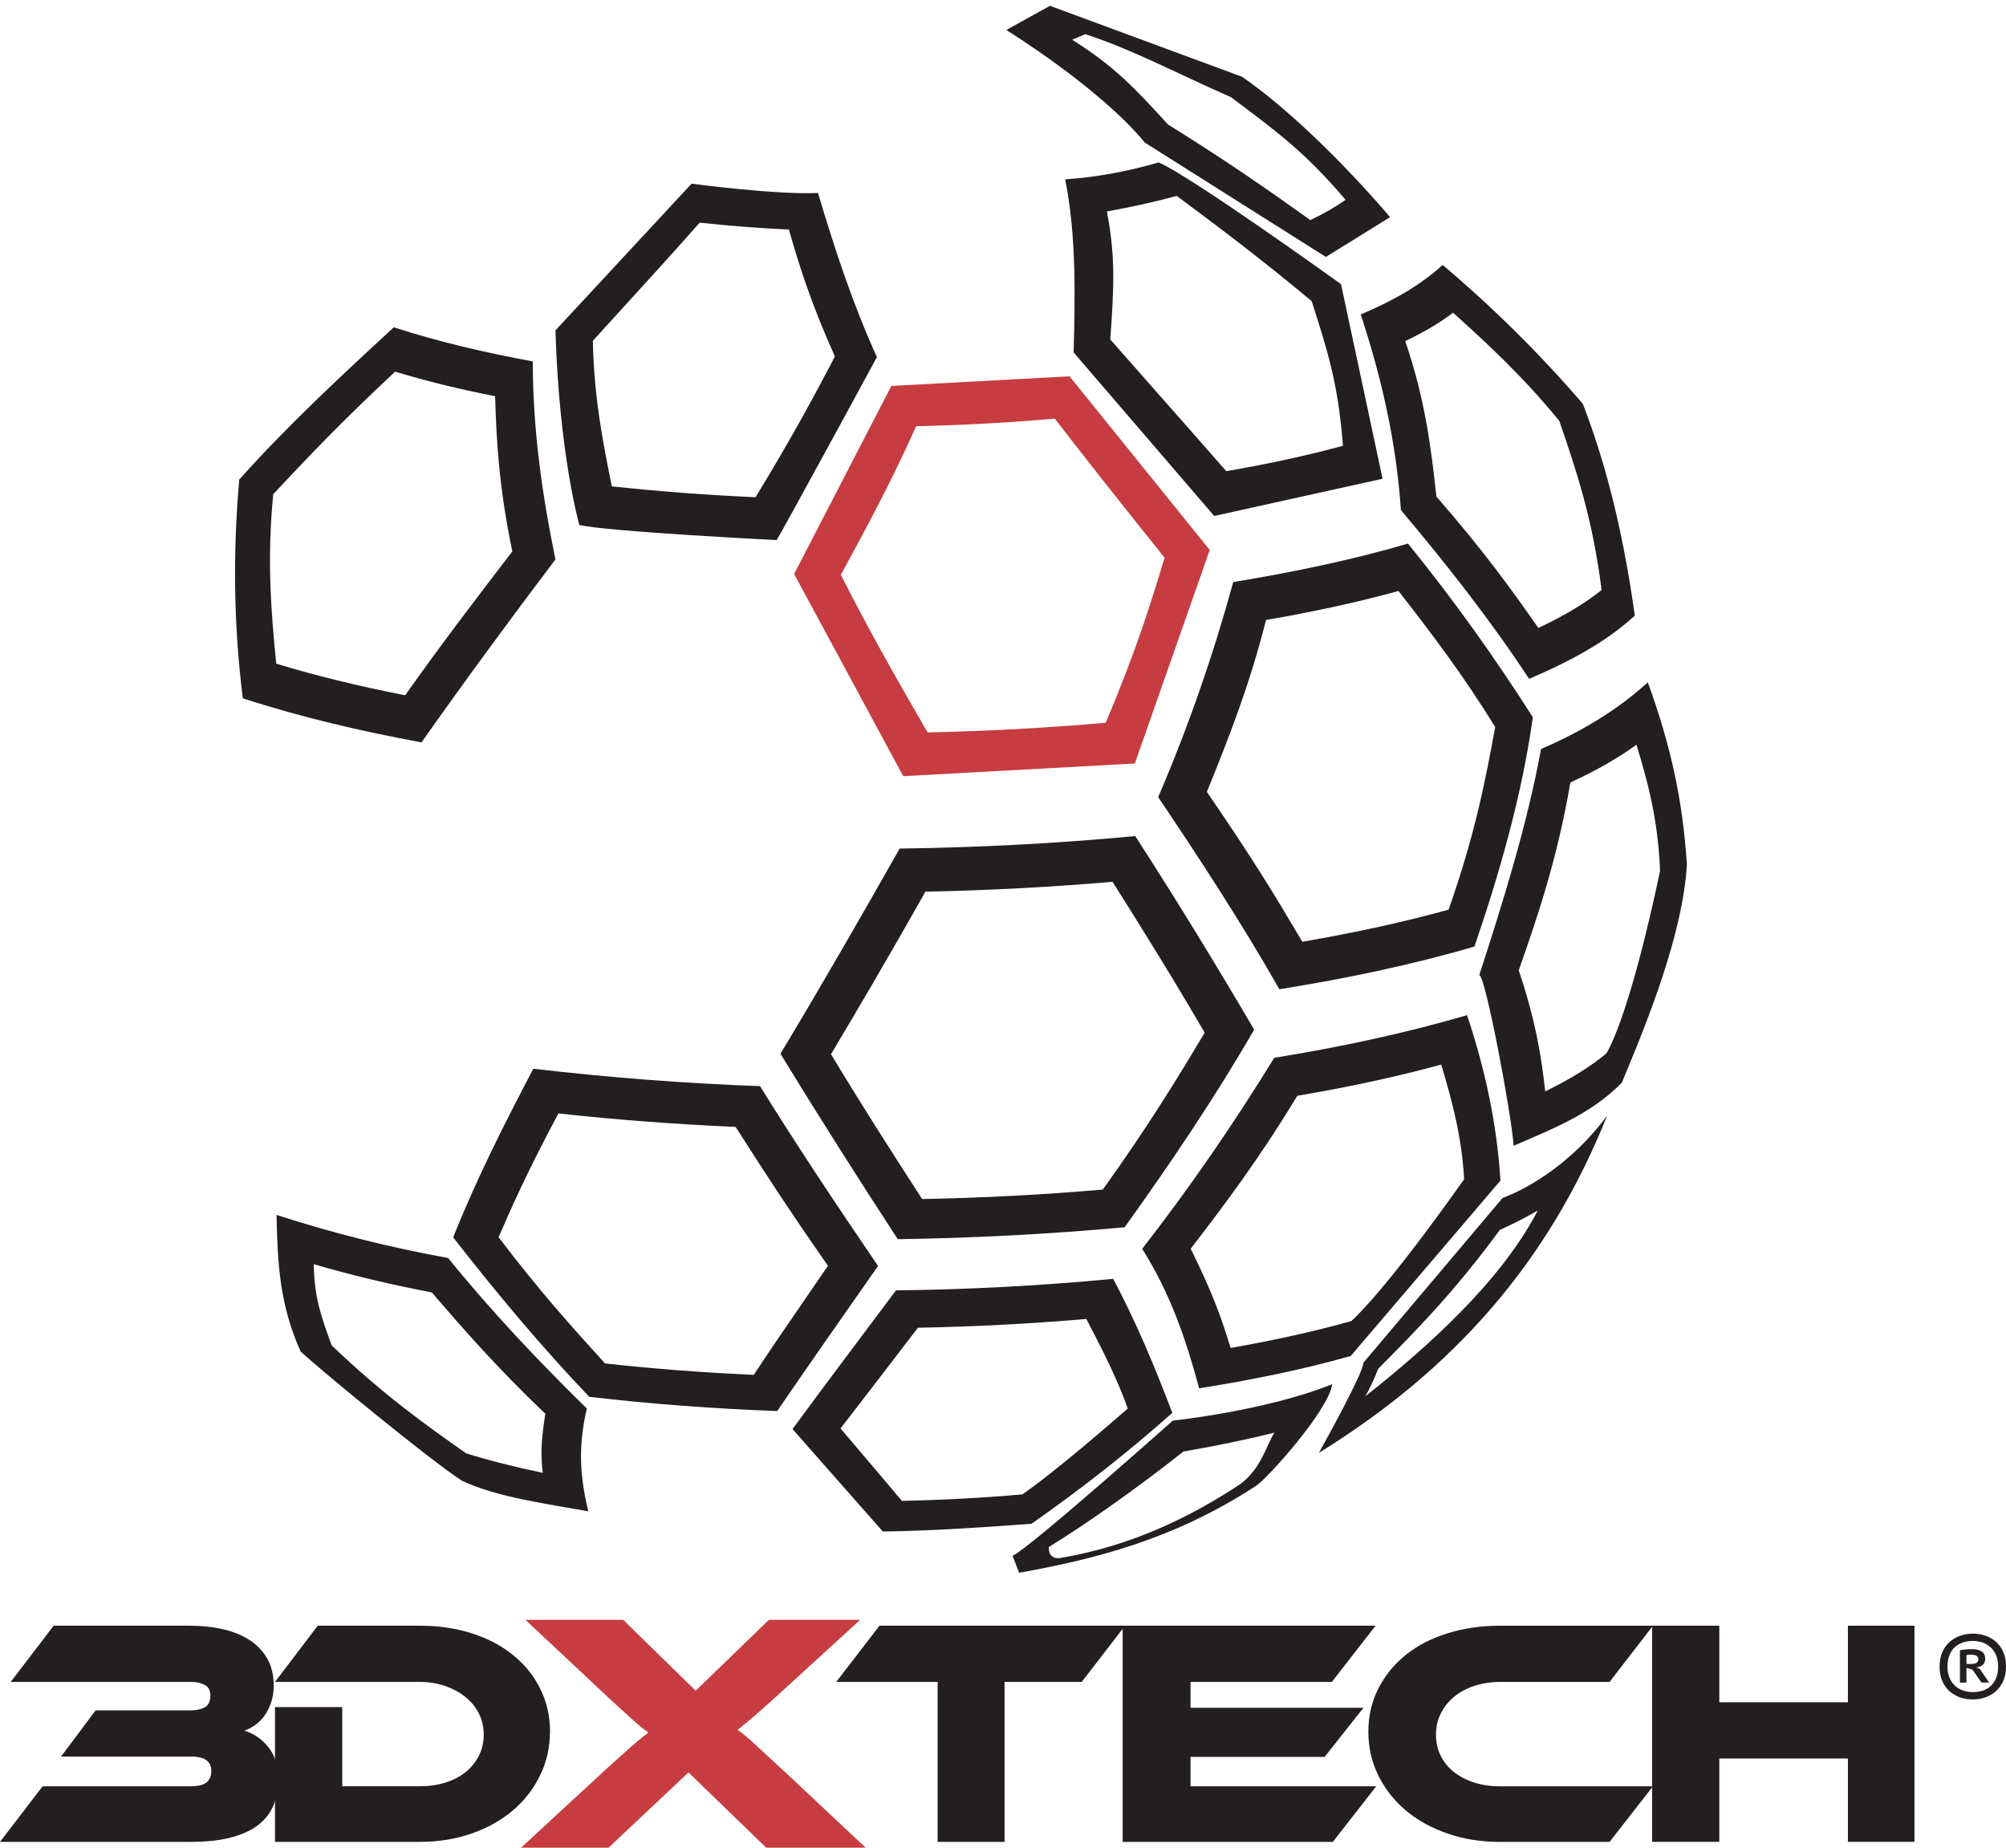 <svg xmlns="http://www.w3.org/2000/svg" fill="none" viewBox="0 0 114 105" height="105" width="114">
<path fill="#C73C40" d="M59.943 23.792C62.206 26.706 62.821 27.491 66.183 31.694C65.39 34.312 64.545 37.057 62.833 41.072C59.545 41.363 56.146 41.548 52.714 41.62C50.99 38.637 49.472 35.998 47.784 32.664C49.251 29.972 50.644 27.39 52.066 24.22C54.744 24.16 57.39 24.016 59.943 23.79M45.13 32.619L51.331 44.108L64.492 43.388L68.748 31.254L60.781 21.384L50.654 21.933L45.13 32.619Z"></path>
<path fill="#231F20" d="M69.692 26.778C68.404 25.305 67.11 23.84 65.813 22.373C64.907 21.348 64.002 20.317 63.097 19.289C63.306 16.314 63.404 14.645 62.904 12.017C64.338 11.758 65.669 11.462 66.874 11.133C69.288 12.93 71.599 14.659 74.541 17.111C75.496 20.082 76.044 21.84 76.32 25.332C74.324 25.877 72.098 26.362 69.689 26.775M65.842 9.231C64.336 9.673 62.407 10.074 60.534 10.192C61.17 13.364 61.098 16.801 61.014 20.027C62.17 21.376 69.002 29.321 69.002 29.321L78.571 27.205L76.21 16.148C76.21 16.148 67.65 9.99 65.842 9.229"></path>
<path fill="#231F20" d="M66.38 7.077C64.502 5.023 63.351 3.779 60.928 2.254C60.964 2.233 61.644 1.966 61.677 1.942C64.331 2.809 66.457 3.971 69.963 5.528C72.665 7.548 74.236 8.727 76.467 11.354C75.919 11.748 75.249 12.135 74.464 12.505C72.213 10.9 69.845 9.226 66.38 7.077ZM78.996 12.341C78.996 12.341 74.747 7.245 70.583 4.361L59.669 0.331L57.188 1.704C57.188 1.704 62.503 4.985 65.056 8.1L75.348 14.601L78.996 12.341Z"></path>
<path fill="#231F20" d="M87.423 35.683C85.944 33.57 84.351 31.338 81.63 28.219C81.337 25.548 81.016 22.781 79.86 19.383C80.931 18.874 81.839 18.333 82.576 17.771C84.591 19.587 86.52 21.367 88.612 23.915C89.546 26.626 90.509 29.444 91.018 33.531C90.091 34.276 88.886 34.999 87.423 35.685M77.331 17.872C78.534 21.535 79.349 25.135 79.613 28.985C82.209 32.069 84.685 35.215 86.9 38.579C89.071 37.64 91.146 36.589 92.906 34.986C92.323 30.841 91.46 26.869 89.952 22.949C87.507 20.103 84.856 17.483 81.986 15.057C80.583 16.323 79.068 17.125 77.331 17.87"></path>
<path fill="#231F20" d="M79.478 33.586C81.332 35.974 83.103 38.279 84.971 41.32C84.426 44.288 83.84 47.384 82.324 51.693C79.829 52.384 77.038 52.997 74.01 53.518C72.418 50.823 71.334 49.017 68.587 44.999C69.817 41.959 70.981 39.043 71.949 35.231C74.675 34.763 77.202 34.211 79.478 33.584M72.708 56.217C76.452 55.614 80.156 54.853 83.794 53.789C85.242 49.538 86.487 45.208 87.111 40.758C84.925 37.335 82.581 34.045 80.016 30.892C76.752 31.843 73.441 32.523 70.085 33.077C68.94 37.254 67.528 41.315 65.82 45.299C68.224 48.873 70.58 52.48 72.708 56.22"></path>
<path fill="#231F20" d="M52.404 68.139C50.483 65.161 49.04 62.918 47.226 59.907C48.526 57.726 50.401 54.56 52.589 50.672C56.199 50.598 59.773 50.41 63.224 50.11C64.751 52.529 66.346 55.065 68.464 58.686C66.908 61.278 65.263 63.989 62.672 67.599C59.331 67.89 55.877 68.072 52.404 68.139ZM64.514 47.511C60.061 47.934 55.596 48.162 51.127 48.222C48.912 52.135 46.669 56.033 44.354 59.88C46.518 63.43 48.747 66.934 51.019 70.419C55.325 70.356 59.621 70.135 63.913 69.741C66.529 66.096 69.031 62.387 71.274 58.511C69.096 54.803 66.855 51.128 64.514 47.511Z"></path>
<path fill="#231F20" d="M34.771 27.638C34.257 25.13 33.751 22.515 33.693 19.366C37.226 15.492 38.319 14.287 39.762 12.653C41.393 12.831 43.098 12.963 44.832 13.045C45.394 15.002 46.028 17.089 47.447 20.26C46.311 22.419 45.108 24.695 42.937 28.257C40.149 28.13 37.406 27.923 34.769 27.638M32.925 29.83C34.349 30.198 44.133 30.692 44.133 30.692C44.186 30.692 49.794 20.38 49.835 20.291C48.471 17.301 47.419 14.111 46.487 10.965C44.155 11.083 39.301 10.439 39.301 10.439L31.565 18.775C31.781 25.851 32.922 29.828 32.922 29.828"></path>
<path fill="#231F20" d="M34.38 77.477C32.478 75.383 30.657 73.368 28.335 70.303C29.128 68.48 29.994 66.528 31.736 63.273C34.978 63.631 38.362 63.888 41.806 64.04C43.48 66.662 44.673 68.514 47.051 71.931C44.172 76.12 43.595 76.973 42.839 78.128C39.947 78.001 37.106 77.782 34.377 77.479M49.9 71.941C47.603 68.572 45.339 65.185 43.192 61.722C38.881 61.566 34.591 61.232 30.309 60.733C28.657 63.871 27.069 67.02 25.753 70.315C28.196 73.454 30.739 76.492 33.484 79.377C37.031 79.792 40.595 80.054 44.167 80.186C46.057 77.424 47.983 74.681 49.9 71.939"></path>
<path fill="#231F20" d="M15.527 28.084C17.378 26.108 19.319 24.045 22.456 21.119C24.161 21.638 26.065 22.109 28.138 22.517C28.212 24.96 28.33 27.551 29.115 31.336C26.901 34.225 25.11 36.567 23.025 39.511C20.347 38.986 17.885 38.383 15.697 37.713C15.416 34.845 15.157 31.852 15.529 28.084M13.8 39.684C17.124 40.763 20.517 41.553 23.954 42.187C26.43 38.676 28.974 35.215 31.565 31.79C30.794 28.046 30.28 24.366 30.278 20.538C27.602 20.044 24.965 19.438 22.379 18.6C19.355 21.386 16.336 24.186 13.596 27.253C13.231 31.415 13.276 35.537 13.8 39.684Z"></path>
<path fill="#231F20" d="M30.852 83.697C29.269 83.368 27.804 82.999 26.493 82.59C24.202 80.979 21.829 79.302 18.848 76.454C18.205 74.691 17.871 73.728 17.828 71.838C19.847 72.436 22.1 72.976 24.54 73.447C26.274 75.46 28.239 77.724 30.991 80.34C30.821 81.425 30.677 82.542 30.852 83.697ZM33.35 80.042C30.576 77.326 27.905 74.501 25.465 71.487C22.167 70.896 18.901 70.07 15.714 69.042C15.774 71.859 15.901 74.165 17.085 76.807C18.344 77.96 24.348 82.907 26.248 84.144C28.26 85.1 31.236 85.482 33.434 85.885C32.929 83.815 32.864 82.127 33.35 80.044"></path>
<path fill="#231F20" d="M92.997 42.319C93.636 44.394 94.232 46.608 94.34 49.495C92.673 57.385 91.499 59.52 91.292 59.858C90.406 60.605 89.236 61.328 87.815 62.02C87.606 60.142 87.301 58.1 86.309 55.139C87.337 52.214 88.485 48.895 89.244 44.466C90.723 43.786 91.981 43.066 93 42.317M95.865 49.133C95.627 45.415 94.924 42.29 93.644 38.777C91.835 40.412 89.815 41.599 87.577 42.564C86.779 46.899 85.427 51.217 84.066 55.413C84.412 55.413 85.915 63.406 86.018 65.111C88.264 64.138 90.408 63.312 92.164 61.532C93.672 57.937 95.635 53.05 95.865 49.133Z"></path>
<path fill="#231F20" d="M58.092 84.924C55.875 85.117 53.576 85.244 51.256 85.29C50.099 83.916 48.932 82.547 47.767 81.175C49.234 79.271 50.704 77.366 52.164 75.452C55.409 75.39 58.625 75.222 61.735 74.953C62.636 76.672 63.476 78.322 64.093 80.044C60.2 83.436 58.524 84.634 58.092 84.927M66.625 80.289C65.618 77.659 64.588 75.169 63.262 72.674C59.158 73.065 55.041 73.281 50.918 73.329C48.953 75.952 46.979 78.57 45.038 81.209C45.929 82.225 46.823 83.239 47.716 84.25C48.535 85.177 49.352 86.104 50.171 87.031C52.986 86.995 55.812 86.798 58.62 86.591C61.423 84.627 64.067 82.564 66.625 80.287"></path>
<path fill="#231F20" d="M70.491 84.334C66.606 86.913 63.195 88.028 60.337 88.522C59.708 88.664 59.573 88.189 59.609 87.91C61.502 86.752 64.514 84.663 67.251 82.487C69.096 82.17 70.825 81.814 72.418 81.413C71.901 82.304 71.661 83.436 70.491 84.334ZM75.708 78.659C71.99 80.165 66.649 80.731 66.649 80.731C66.649 80.731 58.495 87.992 57.544 88.414L57.916 89.377C62.184 88.606 66.709 87.497 71.406 84.418C71.992 84.046 75.501 80.165 75.71 78.659"></path>
<path fill="#231F20" d="M77.593 79.346C77.85 78.896 78.085 78.39 78.323 77.784C80.461 75.63 82.673 73.394 85.233 69.895C86.021 69.537 86.743 69.167 87.392 68.788C85.283 72.842 81.131 76.545 77.593 79.346ZM85.387 68.082L77.48 77.441C77.521 77.967 74.949 82.564 74.949 82.564C82.622 77.818 88.002 71.727 91.333 63.396C89.904 65.353 87.699 67.198 85.387 68.082Z"></path>
<path fill="#231F20" d="M69.934 76.603C69.468 75.075 68.974 73.589 67.667 70.964C69.641 68.389 71.526 65.901 73.726 62.27C76.692 61.768 79.438 61.172 81.904 60.497C82.521 62.57 83.074 64.585 83.206 67.013C78.9 73.089 77.146 74.761 76.789 75.075C74.737 75.652 72.434 76.161 69.939 76.6M85.271 67.087C85.067 63.85 84.397 60.757 83.371 57.69C79.769 58.739 76.123 59.512 72.415 60.111C70.114 63.859 67.617 67.488 64.91 70.968C66.519 73.512 67.396 76.118 68.147 78.894C71.051 78.428 73.928 77.861 76.76 77.057L85.269 67.09L85.271 67.087Z"></path>
<path fill="#231F20" d="M2.423 101.511H10.834C11.249 101.511 11.55 101.436 11.735 101.29C11.917 101.141 12.008 100.927 12.008 100.646C12.008 100.365 11.917 100.173 11.735 100.031C11.552 99.892 11.252 99.82 10.834 99.82H3.47L5.435 97.195H10.889C11.17 97.195 11.418 97.137 11.634 97.022C11.847 96.904 11.956 96.688 11.956 96.369C11.956 96.049 11.845 95.855 11.627 95.744C11.405 95.634 11.161 95.579 10.892 95.579H0.608L3.05 92.384H10.723C11.461 92.384 12.124 92.456 12.717 92.596C13.31 92.737 13.819 92.951 14.242 93.239C14.665 93.528 14.986 93.883 15.215 94.303C15.44 94.726 15.553 95.221 15.553 95.78C15.553 96.148 15.505 96.474 15.407 96.753C15.308 97.034 15.183 97.284 15.03 97.497C14.878 97.714 14.701 97.889 14.499 98.028C14.297 98.17 14.093 98.278 13.884 98.35C14.422 98.511 14.878 98.821 15.251 99.287C15.625 99.753 15.81 100.351 15.81 101.086C15.81 101.599 15.731 102.075 15.572 102.51C15.412 102.942 15.143 103.319 14.763 103.638C14.384 103.958 13.872 104.208 13.231 104.39C12.592 104.575 11.785 104.669 10.817 104.669H0L2.423 101.508V101.511Z"></path>
<path fill="#231F20" d="M31.253 98.408C31.253 99.301 31.066 100.13 30.691 100.893C30.319 101.66 29.805 102.322 29.149 102.88C28.496 103.437 27.713 103.874 26.81 104.191C25.902 104.51 24.917 104.669 23.853 104.669H15.628V97.01H19.449V101.508H23.856C24.382 101.508 24.867 101.439 25.316 101.297C25.763 101.158 26.147 100.958 26.462 100.701C26.781 100.444 27.031 100.134 27.216 99.772C27.401 99.412 27.489 99.01 27.489 98.571C27.489 98.132 27.401 97.745 27.216 97.377C27.033 97.01 26.776 96.695 26.445 96.431C26.116 96.167 25.729 95.96 25.287 95.807C24.845 95.655 24.37 95.579 23.856 95.579H15.63L18.056 92.384H23.858C24.934 92.384 25.926 92.533 26.834 92.824C27.739 93.119 28.52 93.53 29.173 94.065C29.829 94.596 30.34 95.233 30.705 95.975C31.073 96.715 31.258 97.526 31.258 98.408"></path>
<path fill="#C73C40" d="M48.884 92.05L44.798 95.785C44.347 96.198 43.967 96.544 43.658 96.82C43.35 97.099 43.084 97.332 42.865 97.519C42.644 97.706 42.462 97.86 42.313 97.985C42.164 98.107 42.032 98.213 41.916 98.304C42.034 98.383 42.161 98.477 42.303 98.595C42.447 98.71 42.632 98.876 42.865 99.087C43.096 99.301 43.386 99.567 43.734 99.889C44.083 100.211 44.522 100.619 45.05 101.109L49.196 105H43.542L39.128 100.723L34.582 105H29.608L33.825 101.109C34.315 100.658 34.728 100.278 35.064 99.978C35.401 99.676 35.677 99.426 35.895 99.234C36.116 99.039 36.299 98.885 36.448 98.768C36.597 98.65 36.729 98.547 36.844 98.458C36.729 98.369 36.599 98.266 36.457 98.158C36.316 98.05 36.136 97.894 35.915 97.694C35.694 97.495 35.417 97.24 35.084 96.94C34.75 96.638 34.33 96.246 33.825 95.766L29.858 92.05H35.413L39.536 96.078L43.698 92.05H48.886H48.884Z"></path>
<path fill="#231F20" d="M63.937 92.384L61.475 95.579H57.088V104.669H53.286V95.579H47.522L49.981 92.384H63.937Z"></path>
<path fill="#231F20" d="M78.21 101.511L75.744 104.669H63.8V92.382H78.174L75.689 95.579H67.657V97.048H77.485L75.28 99.839H67.657V101.511H78.21Z"></path>
<path fill="#231F20" d="M93.936 101.51L91.47 104.671H85.238C84.162 104.671 83.167 104.51 82.252 104.191C81.335 103.874 80.55 103.437 79.887 102.877C79.224 102.32 78.705 101.659 78.331 100.896C77.951 100.129 77.764 99.303 77.764 98.41C77.764 97.516 77.951 96.698 78.331 95.955C78.705 95.218 79.226 94.579 79.887 94.046C80.547 93.515 81.335 93.105 82.252 92.819C83.167 92.531 84.162 92.386 85.238 92.386H93.936L91.47 95.581H85.238C84.719 95.581 84.239 95.655 83.792 95.802C83.348 95.948 82.963 96.152 82.644 96.416C82.32 96.681 82.07 96.995 81.885 97.363C81.698 97.728 81.606 98.134 81.606 98.573C81.606 99.013 81.695 99.414 81.875 99.776C82.053 100.139 82.308 100.446 82.634 100.706C82.961 100.963 83.348 101.16 83.792 101.301C84.239 101.443 84.721 101.513 85.238 101.513H93.936V101.51Z"></path>
<path fill="#231F20" d="M108.798 104.666H105.015V99.93H97.707V104.666H93.888V92.384H97.707V96.736H105.015V92.384H108.798V104.666Z"></path>
<path fill="#231F20" d="M110.225 94.704C110.225 94.404 110.275 94.137 110.373 93.904C110.472 93.671 110.609 93.477 110.784 93.318C110.955 93.162 111.156 93.042 111.387 92.958C111.615 92.876 111.858 92.836 112.115 92.836C112.372 92.836 112.621 92.876 112.852 92.958C113.083 93.042 113.282 93.162 113.452 93.318C113.623 93.477 113.76 93.671 113.856 93.904C113.954 94.137 114 94.404 114 94.704C114 95.004 113.952 95.273 113.853 95.506C113.753 95.737 113.616 95.934 113.443 96.092C113.27 96.251 113.071 96.368 112.84 96.453C112.612 96.534 112.369 96.575 112.112 96.575C111.855 96.575 111.598 96.534 111.37 96.453C111.144 96.368 110.943 96.248 110.772 96.092C110.602 95.936 110.467 95.739 110.371 95.506C110.273 95.273 110.225 95.007 110.225 94.704ZM110.674 94.704C110.674 94.949 110.712 95.163 110.789 95.343C110.866 95.525 110.967 95.674 111.099 95.797C111.228 95.915 111.382 96.006 111.56 96.066C111.735 96.128 111.92 96.157 112.115 96.157C112.319 96.157 112.509 96.128 112.684 96.071C112.862 96.013 113.013 95.922 113.14 95.802C113.267 95.679 113.368 95.53 113.443 95.35C113.515 95.168 113.553 94.954 113.553 94.704C113.553 94.454 113.512 94.248 113.438 94.068C113.364 93.885 113.258 93.734 113.128 93.614C112.998 93.496 112.847 93.405 112.674 93.342C112.499 93.282 112.314 93.251 112.115 93.251C111.915 93.251 111.714 93.282 111.538 93.342C111.361 93.405 111.209 93.496 111.08 93.614C110.952 93.734 110.854 93.883 110.782 94.068C110.71 94.248 110.674 94.462 110.674 94.704ZM111.38 93.787C111.454 93.763 111.562 93.746 111.699 93.734C111.836 93.722 111.968 93.717 112.091 93.717C112.29 93.717 112.463 93.758 112.605 93.84C112.746 93.924 112.818 94.065 112.818 94.267C112.818 94.416 112.77 94.531 112.674 94.613C112.576 94.695 112.458 94.738 112.314 94.747L112.513 94.846L113.042 95.614H112.607L112.093 94.882L111.752 94.776V95.617H111.382V93.789L111.38 93.787ZM112.014 94.034C111.961 94.034 111.911 94.034 111.865 94.036C111.819 94.039 111.781 94.048 111.752 94.06V94.56H111.995C112.134 94.56 112.24 94.541 112.316 94.498C112.393 94.457 112.429 94.382 112.429 94.279C112.429 94.116 112.29 94.032 112.016 94.032"></path>
</svg>
